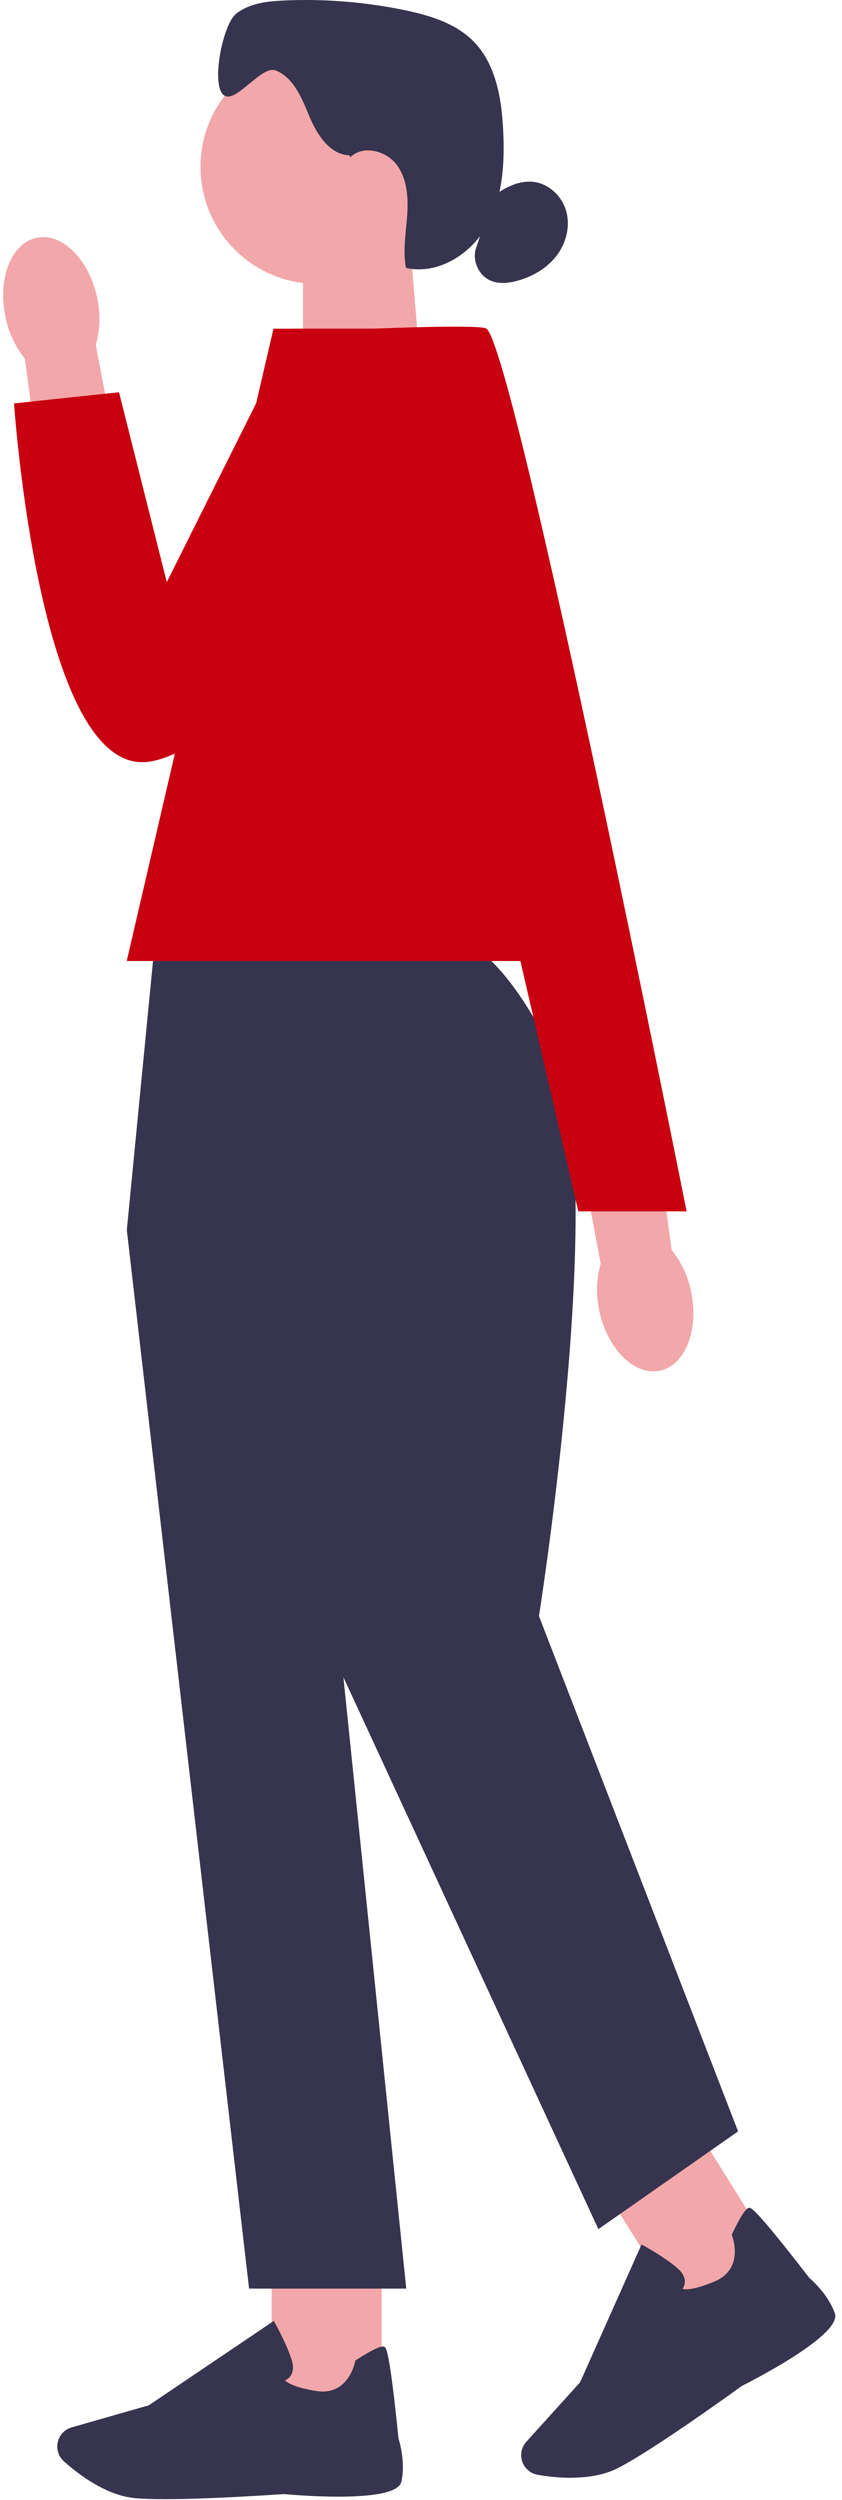 <svg width="64" height="190" viewBox="0 0 64 190" fill="none" xmlns="http://www.w3.org/2000/svg">
<path d="M31.954 27.939L23.031 30.873V18.021H31.13L31.954 27.939Z" fill="#F2A7AA"/>
<path d="M24.135 21.579C29.046 21.579 33.028 17.597 33.028 12.686C33.028 7.774 29.046 3.792 24.135 3.792C19.224 3.792 15.242 7.774 15.242 12.686C15.242 17.597 19.224 21.579 24.135 21.579Z" fill="#F2A7AA"/>
<path d="M26.576 11.807C25.084 11.764 24.108 10.255 23.533 8.885C22.957 7.509 22.357 5.932 20.981 5.363C19.853 4.896 17.859 8.03 16.968 7.199C16.04 6.332 16.944 1.859 17.932 1.058C18.92 0.258 20.265 0.1 21.538 0.04C24.636 -0.106 27.758 0.149 30.795 0.779C32.674 1.173 34.608 1.762 35.965 3.119C37.681 4.841 38.123 7.442 38.245 9.873C38.372 12.358 38.226 14.965 37.02 17.136C35.814 19.312 33.28 20.918 30.855 20.361C30.613 19.039 30.855 17.687 30.952 16.347C31.043 15.008 30.952 13.565 30.134 12.498C29.316 11.431 27.57 11.013 26.618 11.958" fill="#36344E"/>
<path d="M37.518 14.886C38.409 14.232 39.47 13.692 40.567 13.825C41.749 13.971 42.749 14.947 43.052 16.099C43.355 17.251 43.016 18.524 42.283 19.463C41.549 20.403 40.464 21.027 39.312 21.343C38.645 21.525 37.918 21.597 37.282 21.325C36.348 20.924 35.845 19.724 36.209 18.778" fill="#36344E"/>
<path d="M29.006 170.899H20.646V182.757H29.006V170.899Z" fill="#F2A7AA"/>
<path d="M12.508 189.941C11.629 189.941 10.847 189.917 10.259 189.862C8.04 189.656 5.918 188.019 4.852 187.061C4.373 186.631 4.221 185.946 4.47 185.352C4.645 184.927 5.003 184.612 5.446 184.485L11.313 182.806L20.812 176.392L20.915 176.58C20.958 176.652 21.885 178.332 22.2 179.465C22.322 179.896 22.285 180.259 22.109 180.538C21.982 180.732 21.812 180.841 21.667 180.908C21.837 181.09 22.376 181.454 24.037 181.72C26.456 182.108 26.971 179.593 26.989 179.49L27.007 179.405L27.08 179.356C28.232 178.611 28.941 178.277 29.19 178.35C29.341 178.398 29.596 178.471 30.287 185.315C30.353 185.528 30.838 187.104 30.511 188.607C30.153 190.244 23 189.68 21.57 189.553C21.527 189.553 16.175 189.941 12.502 189.941H12.508Z" fill="#36344E"/>
<path d="M52.808 161.572L45.715 165.996L51.989 176.057L59.082 171.633L52.808 161.572Z" fill="#F2A7AA"/>
<path d="M43.391 188.316C42.409 188.316 41.506 188.201 40.863 188.086C40.233 187.977 39.736 187.474 39.633 186.837C39.56 186.382 39.693 185.928 40.002 185.582L44.094 181.054L48.762 170.584L48.95 170.687C49.022 170.724 50.702 171.657 51.568 172.457C51.896 172.76 52.059 173.082 52.053 173.415C52.053 173.646 51.962 173.833 51.877 173.961C52.12 174.021 52.769 174.046 54.32 173.391C56.581 172.439 55.684 170.032 55.648 169.929L55.618 169.851L55.654 169.772C56.242 168.529 56.66 167.868 56.909 167.801C57.06 167.759 57.321 167.692 61.522 173.13C61.692 173.276 62.934 174.355 63.456 175.81C64.019 177.386 57.648 180.696 56.369 181.345C56.327 181.375 49.665 186.219 46.931 187.595C45.846 188.14 44.561 188.31 43.391 188.31V188.316Z" fill="#36344E"/>
<path d="M35.165 71.708H11.76L9.639 93.484L18.931 173.937H30.879L26.102 127.469L45.482 169.42L56.102 161.988L40.966 122.825C40.966 122.825 46.373 88.707 42.124 80.207C37.874 71.708 35.165 71.708 35.165 71.708Z" fill="#36344E"/>
<path d="M46.804 73.036H9.633L20.787 24.98H36.977L46.804 73.036Z" fill="#C8000F"/>
<path d="M0.401 24.028C-0.193 21.106 0.892 18.433 2.826 18.063C4.759 17.693 6.802 19.76 7.396 22.689C7.651 23.852 7.608 25.059 7.281 26.211L9.633 38.632L3.559 39.59L1.886 27.247C1.134 26.308 0.625 25.204 0.401 24.028Z" fill="#F2A7AA"/>
<path d="M36.584 24.98H22.303L12.677 44.24L9.046 29.812L1.068 30.66C1.068 30.66 2.954 58.856 11.21 57.904C19.46 56.953 38.706 31.546 36.59 24.986H36.584V24.98Z" fill="#C8000F"/>
<path d="M52.539 98.219C53.133 101.141 52.048 103.814 50.114 104.184C48.18 104.554 46.138 102.486 45.543 99.558C45.289 98.394 45.331 97.188 45.659 96.036L43.307 83.615L49.38 82.657L51.054 94.999C51.805 95.939 52.314 97.043 52.539 98.219Z" fill="#F2A7AA"/>
<path d="M28.444 24.98C28.444 24.98 36.56 24.634 36.979 24.98C39.191 26.793 52.188 92.065 52.188 92.065H43.956L28.438 24.98H28.444Z" fill="#C8000F"/>
</svg>
